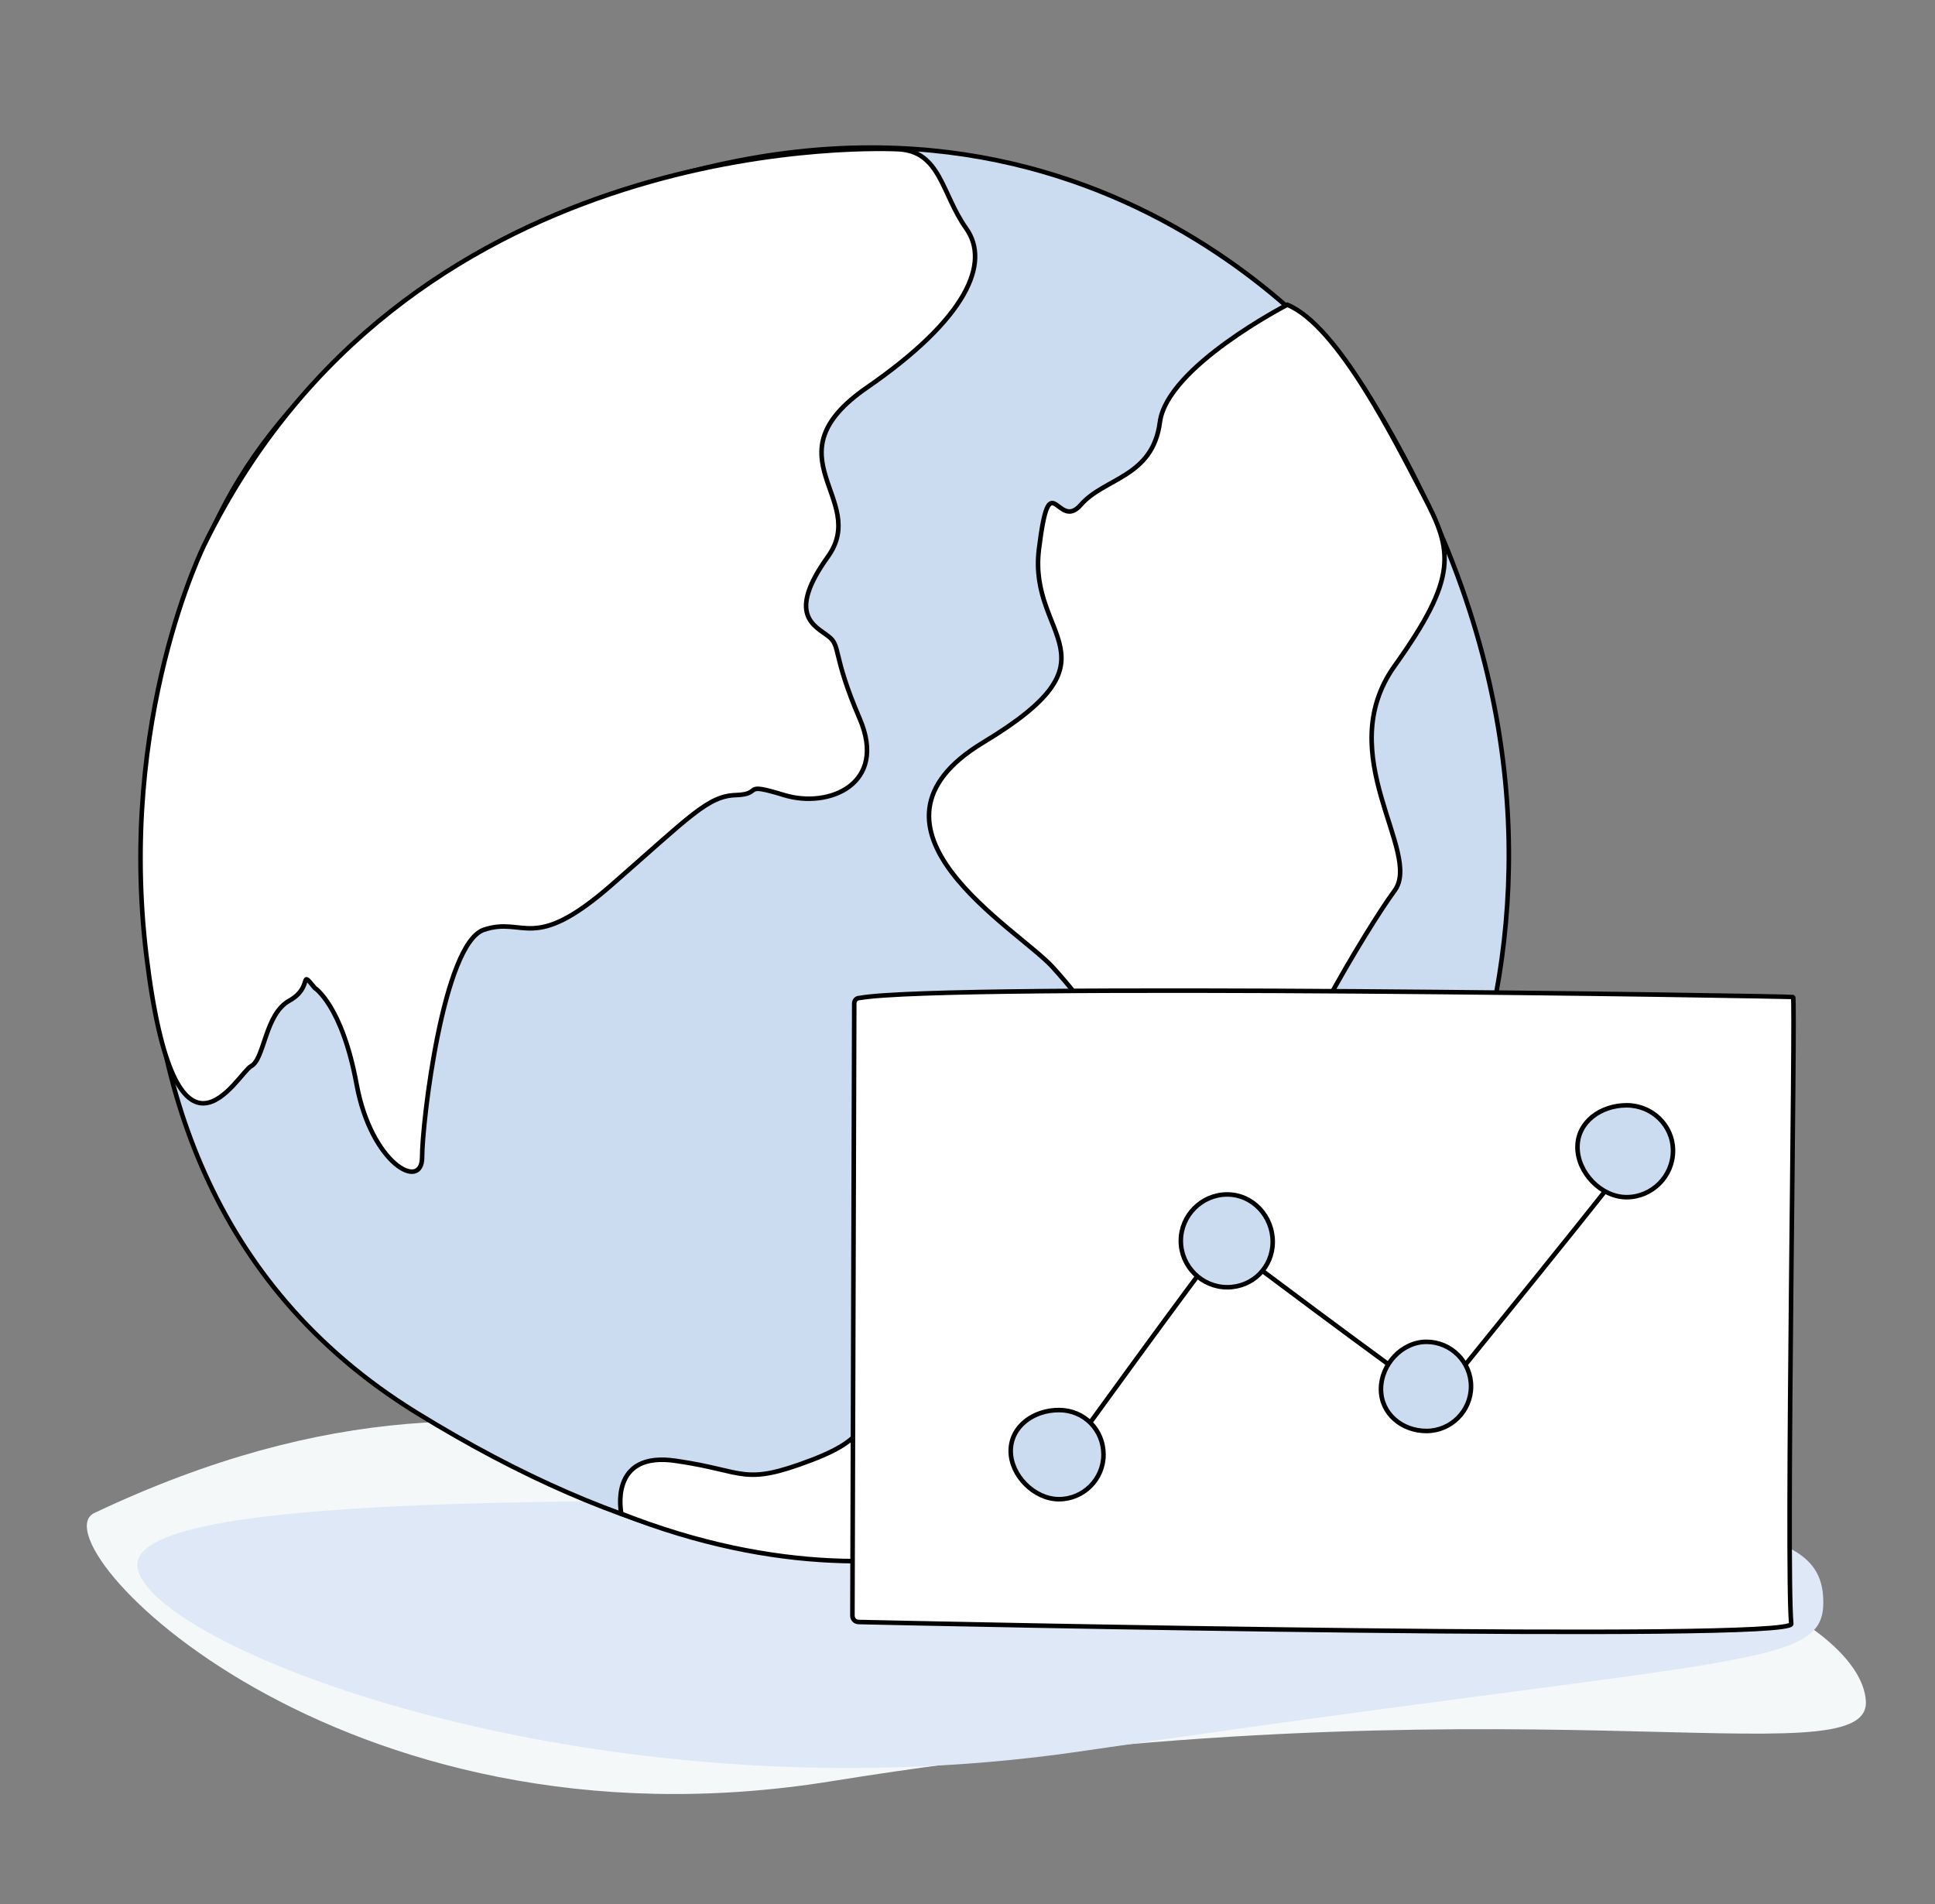 <svg xmlns="http://www.w3.org/2000/svg" xmlns:xlink="http://www.w3.org/1999/xlink" id="Layer_1" x="0px" y="0px" viewBox="0 0 212.7 209.3" style="enable-background:new 0 0 212.7 209.3;" xml:space="preserve"><rect x="0" y="0" width="212.7" height="209.3" fill="#808080" stroke="none"/><style type="text/css">	.st0{fill:#FFFFFF;stroke:#000000;stroke-width:0.5;stroke-linecap:round;stroke-miterlimit:10;}	.st1{fill:#CBDBF0;stroke:#000000;stroke-width:0.5;stroke-linecap:round;stroke-miterlimit:10;}	.st2{fill:#F4F8F8;}	.st3{fill:#DFE8F6;}	.st4{fill:none;stroke:#000000;stroke-width:0.5;stroke-linecap:round;stroke-miterlimit:10;}	.st5{fill:#DEE7F5;stroke:#000000;stroke-width:0.5;stroke-linecap:round;stroke-miterlimit:10;}	.st6{fill:#DDE6F4;stroke:#000000;stroke-width:0.5;stroke-linecap:round;stroke-miterlimit:10;}	.st7{fill:#CADAEE;stroke:#000000;stroke-width:0.5;stroke-linecap:round;stroke-miterlimit:10;}</style><path class="st2" d="M205.1,187c0.5,8.9-39.3-3.2-113.7,8.8c-54.5,8.8-87.7-26.4-81-29.5c51.4-24.3,77.3,3.3,112.6,0.9 C178.2,163.3,204.6,177.8,205.1,187z"></path><path class="st3" d="M200.4,175.5c0.5,8.1-7.1,6.1-81.5,17c-54.5,8-103.8-12.1-103.8-20.5c0-8.3,54.9-7.4,117.6-6.4 C188,166.4,199.9,167.2,200.4,175.5z"></path><g>	<path class="st1" d="M21.3,63.7c0,0-21.6,63.2,24.5,91.6s76.8,15.4,104.1-12c0,0,35.9-43.8,0-100.7c0,0-26.9-37.8-77-22.9  C72.9,19.7,31,31.8,21.3,63.7z"></path>	<path class="st0" d="M141.5,33.5c0,0-13.2,6.8-14,12.9c-0.8,6.1-6.1,6.1-8.7,9.1s-3.4-4.9-4.6,4.9s9.5,11.8-6.1,21.2  s3.8,20.5,7.6,24.7s6.6,8,6.9,14.8s1.1,20.1,4.5,20.1c3.4,0,11.4-10.2,12.5-16.7c1.1-6.4,10.6-22.4,13.7-26.6s-7-14.9,0-24.7  s6.4-12.6,3.2-18.7C153.4,48.6,147.1,35.8,141.5,33.5z"></path>	<path class="st0" d="M34.6,108.6c0,0,3,1.9,4.6,10.6s7.2,11.8,7.2,8s2.3-23.5,6.8-25s5.3,2.7,14-4.9c8.7-7.6,10.6-9.8,13.7-9.9  s0.4-1.5,5.3,0s11.4-1.2,8.3-8.4s-2-8-3.5-9.1c-1.4-1.1-4.6-2.3,0-8.7s-6.7-11,4.3-18.6s13.6-13.7,10.9-17.5s-2.8-8.5-7.5-8.7  c-4.6-0.2-54.4-1.1-76.2,43.4c0,0-9.6,19.1-6.4,45.3s10,12.9,11.5,12.1c1.5-0.8,1.5-5.7,4.2-7.2S32.8,106.4,34.6,108.6z"></path>	<path class="st0" d="M68.3,166.4c0,0-1.5-7,6.1-5.8c7.6,1.1,7.2,2.8,14.8-0.1c7.6-2.9,2.7-4,9.9-2.9s5.7-0.8,10.2,1.1  c4.6,1.9,8.3,3.9,11.4,3.1c3-0.8,8.9-1.5,6.1,0C124.1,163.3,102.4,179.8,68.3,166.4z"></path></g><g>	<path class="st0" d="M93.9,110.3l-0.2,67.3c0,0.4,0.3,0.7,0.7,0.7c8.9,0.2,102.7,2.2,102.5,0.2c-0.6-6,0.5-68.8,0.2-68.9  c-0.3-0.1-93.1-1.6-102.6,0.1C94.1,109.7,93.9,110,93.9,110.3z"></path>	<path class="st4" d="M117.5,159.6c0,0,13.8-19.1,17-23.1c0,0,19.4,14.6,23.5,17.3c0,0,21.9-26.9,23.4-29.3"></path>	<path class="st1" d="M121.3,159.9c0,2.7-2.2,4.9-4.9,4.9s-5.3-2.6-5.3-5.3s2.5-4.5,5.3-4.5S121.3,157.2,121.3,159.9z"></path>	<path class="st1" d="M139.9,136.5c0,2.8-2.2,5-5,5s-5.1-2.3-5.1-5.1s2.3-5.1,5.1-5.1S139.9,133.7,139.9,136.5z"></path>	<path class="st1" d="M161.7,152.4c0,2.7-2.2,4.9-4.9,4.9s-5-1.9-5-4.6s2.3-5.2,5-5.2S161.7,149.7,161.7,152.4z"></path>	<path class="st1" d="M183.9,126.5c0,2.8-2.3,5.1-5.1,5.1s-5.4-2.7-5.4-5.5c0-2.8,2.6-4.6,5.4-4.6S183.9,123.7,183.9,126.5z"></path></g></svg>